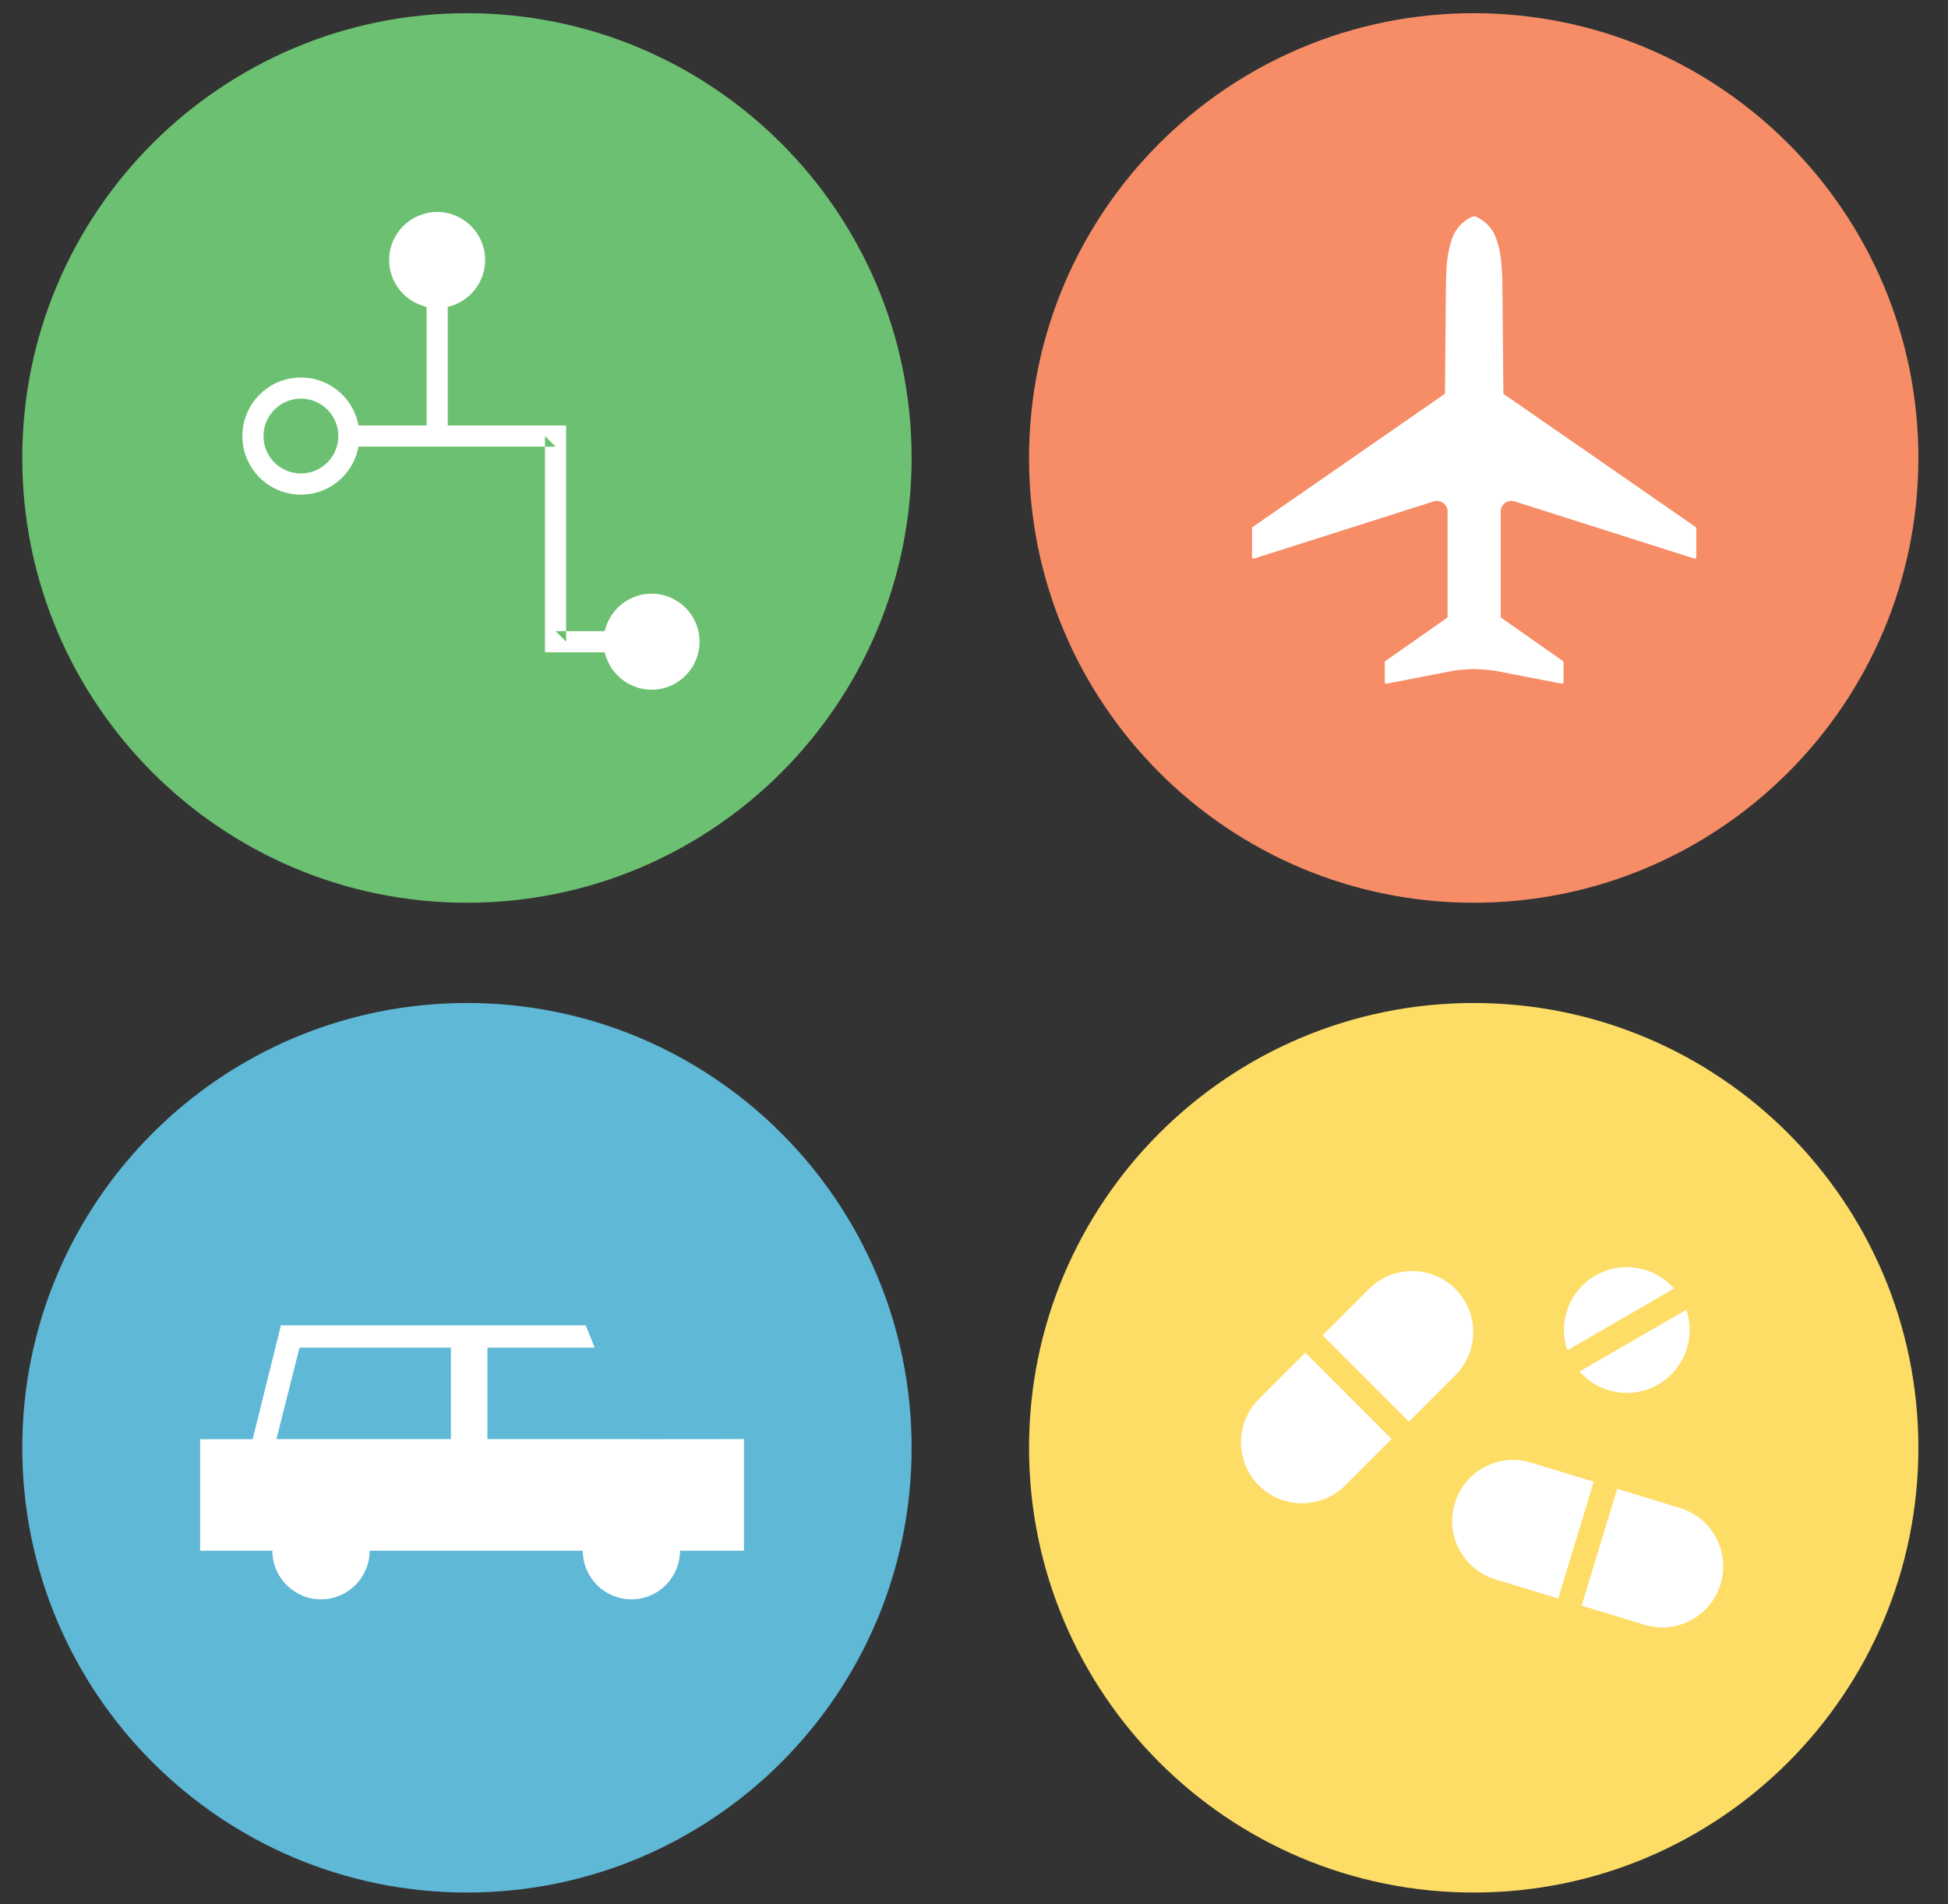 <?xml version="1.0" encoding="UTF-8" standalone="no"?>
<svg width="44px" height="43px" viewBox="0 0 44 43" version="1.1" xmlns="http://www.w3.org/2000/svg" xmlns:xlink="http://www.w3.org/1999/xlink">
    <rect x="0" y="0" width="44" height="43" fill="#333333" stroke="none"/>
    <!-- Generator: Sketch 3.7.2 (28276) - http://www.bohemiancoding.com/sketch -->
    <title>varumärken_il</title>
    <desc>Created with Sketch.</desc>
    <defs>
        <polyline id="path-1" points="1 1 44 1 44 43.998 1 43.998"></polyline>
    </defs>
    <g id="Sidor" stroke="none" stroke-width="1" fill="none" fill-rule="evenodd">
        <g id="Aktiehandel-USA-√" transform="translate(-58, -59)">
            <g id="varumärken_il" transform="translate(57, 58)">
                <g transform="translate(0.5, 0)">
                    <mask id="mask-2" fill="white">
                        <use xlink:href="#path-1"></use>
                    </mask>
                    <g id="clip"></g>
                    <g id="name_il" transform="translate(0.66, 0.738)">
                        <path d="M10.387,43 C15.935,43 20.431,38.503 20.431,32.956 C20.431,27.409 15.935,22.912 10.387,22.912 C4.84,22.912 0.343,27.409 0.343,32.956 C0.343,38.503 4.84,43 10.387,43 Z" id="Oval-1" fill="#5EB8D6" style="mix-blend-mode: multiply;"></path>
                        <path d="M33.127,43 C38.674,43 43.171,38.503 43.171,32.956 C43.171,27.409 38.674,22.912 33.127,22.912 C27.58,22.912 23.083,27.409 23.083,32.956 C23.083,38.503 27.58,43 33.127,43 Z" id="Oval-1" fill="#FDDD66" style="mix-blend-mode: multiply;"></path>
                        <path d="M33.127,20.648 C38.674,20.648 43.171,16.151 43.171,10.604 C43.171,5.057 38.674,0.56 33.127,0.56 C27.58,0.56 23.083,5.057 23.083,10.604 C23.083,16.151 27.58,20.648 33.127,20.648 Z" id="Oval-1" fill="#F68D67" style="mix-blend-mode: multiply;"></path>
                        <path d="M10.387,20.648 C15.935,20.648 20.431,16.151 20.431,10.604 C20.431,5.057 15.935,0.56 10.387,0.56 C4.84,0.56 0.343,5.057 0.343,10.604 C0.343,16.151 4.84,20.648 10.387,20.648 Z" id="Oval-1" fill="#6CC071" style="mix-blend-mode: multiply;"></path>
                        <g id="Page-1" transform="translate(27.537, 28.851)" fill="#FFFFFF">
                            <path d="M1.787,1.957 L0.738,3.005 C0.199,3.544 0.199,4.417 0.738,4.955 C1.276,5.493 2.149,5.493 2.688,4.955 L3.736,3.907 L1.787,1.957 Z" id="Fill-4"></path>
                            <path d="M5.176,0.518 C4.637,-0.021 3.765,-0.021 3.226,0.518 L2.178,1.566 L4.127,3.515 L5.176,2.467 C5.714,1.928 5.714,1.056 5.176,0.518" id="Fill-6"></path>
                            <path d="M10.249,5.465 L6.883,4.44 C6.155,4.218 5.385,4.629 5.163,5.358 C4.941,6.085 5.352,6.856 6.08,7.077 L7.498,7.509 L8.302,4.872 L8.831,5.033 L8.028,7.67 L7.567,7.53 L9.446,8.102 C10.175,8.324 10.944,7.913 11.166,7.185 C11.388,6.457 10.978,5.687 10.249,5.465" id="Fill-8"></path>
                            <path d="M10.114,0.51 C10.084,0.475 10.051,0.441 10.016,0.408 C9.443,-0.126 8.545,-0.096 8.01,0.478 C7.64,0.874 7.541,1.424 7.704,1.904 L10.114,0.51 Z" id="Fill-10"></path>
                            <path d="M7.981,2.383 C8.012,2.417 8.044,2.452 8.079,2.484 C8.652,3.019 9.55,2.988 10.085,2.415 C10.455,2.019 10.554,1.468 10.392,0.989 L7.981,2.383 Z" id="Fill-12"></path>
                        </g>
                        <g id="Page-1" transform="translate(4.738, 5.014)" fill="#FFFFFF">
                            <path d="M6.06,1.119 C6.06,1.718 5.575,2.203 4.976,2.203 C4.378,2.203 3.892,1.718 3.892,1.119 C3.892,0.521 4.378,0.035 4.976,0.035 C5.575,0.035 6.06,0.521 6.06,1.119" id="Fill-1"></path>
                            <path d="M10.903,9.739 C10.903,10.337 10.418,10.823 9.82,10.823 C9.221,10.823 8.736,10.337 8.736,9.739 C8.736,9.14 9.221,8.655 9.82,8.655 C10.418,8.655 10.903,9.14 10.903,9.739" id="Fill-4"></path>
                            <path d="M2.744,5.095 C2.744,5.562 2.366,5.94 1.899,5.94 C1.432,5.94 1.054,5.562 1.054,5.095 C1.054,4.629 1.432,4.25 1.899,4.25 C2.366,4.25 2.744,4.629 2.744,5.095 L2.744,5.095 Z M3.221,5.095 C3.221,4.365 2.629,3.773 1.899,3.773 C1.169,3.773 0.576,4.365 0.576,5.095 C0.576,5.826 1.169,6.418 1.899,6.418 C2.629,6.418 3.221,5.826 3.221,5.095 L3.221,5.095 Z" id="Stroke-6"></path>
                            <polygon id="Stroke-8" points="5.31 5.334 7.651 5.334 7.412 5.095 7.412 9.739 7.412 9.978 7.651 9.978 9.322 9.978 9.322 9.5 7.651 9.5 7.889 9.739 7.889 5.095 7.889 4.857 7.651 4.857 5.31 4.857 2.803 4.857 2.803 5.334"></polygon>
                            <polygon id="Stroke-10" points="5.215 1.31 4.738 1.31 4.738 5.095 5.215 5.095"></polygon>
                        </g>
                        <g id="Group" transform="translate(4.259, 30.068)" fill="#FFFFFF">
                            <path d="M2.831,4.114 C2.226,4.114 1.733,4.607 1.733,5.213 C1.733,5.818 2.226,6.311 2.831,6.311 C3.437,6.311 3.93,5.818 3.93,5.213 C3.93,4.607 3.437,4.114 2.831,4.114" id="Fill-1"></path>
                            <path d="M9.843,4.114 C9.237,4.114 8.745,4.607 8.745,5.213 C8.745,5.818 9.237,6.311 9.843,6.311 C10.449,6.311 10.941,5.818 10.941,5.213 C10.941,4.607 10.449,4.114 9.843,4.114" id="Fill-4"></path>
                            <path d="M9.843,4.114 C9.238,4.114 8.745,4.607 8.745,5.213 L10.941,5.213 C10.941,4.607 10.449,4.114 9.843,4.114" id="Fill-9"></path>
                            <path d="M5.765,2.692 L1.825,2.692 L2.346,0.628 L5.765,0.628 L5.765,2.692 Z M4.326,5.213 L8.348,5.213 L4.326,5.213 Z M11.338,5.213 L12.385,5.213 L12.385,2.692 L10.007,2.694 L10.006,2.692 L6.59,2.692 L6.59,0.628 L9.014,0.628 L8.811,0.124 L1.926,0.124 L1.288,2.694 L0.102,2.694 L0.102,5.213 L1.337,5.213 L11.338,5.213 Z" id="Fill-11"></path>
                        </g>
                        <g id="Page-1" transform="translate(27.537, 5.014)" fill="#FFFFFF">
                            <path d="M5.6,0.14 L5.6,0.14 C5.589,0.132 5.574,0.132 5.562,0.14 C5.562,0.14 5.402,0.205 5.281,0.338 C5.18,0.45 5.127,0.546 5.074,0.717 C4.962,1.082 4.965,1.46 4.96,1.946 L4.941,4.123 C4.94,4.134 4.935,4.144 4.926,4.15 L0.598,7.149 C0.589,7.155 0.583,7.165 0.583,7.176 L0.583,7.83 C0.583,7.853 0.605,7.869 0.627,7.862 L4.686,6.571 C4.842,6.522 5,6.638 5,6.801 L5,9.174 C5,9.185 4.995,9.195 4.986,9.201 L3.595,10.176 C3.586,10.183 3.581,10.193 3.581,10.204 L3.581,10.654 C3.581,10.675 3.6,10.691 3.621,10.687 L5.126,10.396 C5.254,10.371 5.469,10.364 5.6,10.357 C5.731,10.364 5.946,10.371 6.075,10.396 L7.58,10.687 C7.6,10.691 7.62,10.675 7.62,10.654 L7.62,10.204 C7.62,10.193 7.615,10.183 7.606,10.176 L6.215,9.201 C6.206,9.195 6.2,9.185 6.2,9.174 L6.2,6.801 C6.2,6.638 6.359,6.522 6.515,6.571 L10.574,7.862 C10.595,7.869 10.617,7.853 10.617,7.83 L10.617,7.176 C10.617,7.165 10.612,7.155 10.603,7.149 L6.274,4.15 C6.265,4.144 6.26,4.134 6.26,4.123 L6.24,1.946 C6.235,1.46 6.238,1.082 6.126,0.717 C6.074,0.546 6.021,0.45 5.919,0.338 C5.798,0.205 5.638,0.14 5.638,0.14 C5.627,0.132 5.612,0.132 5.6,0.14 L5.6,0.14 Z" id="Fill-4"></path>
                        </g>
                    </g>
                </g>
            </g>
        </g>
    </g>
</svg>